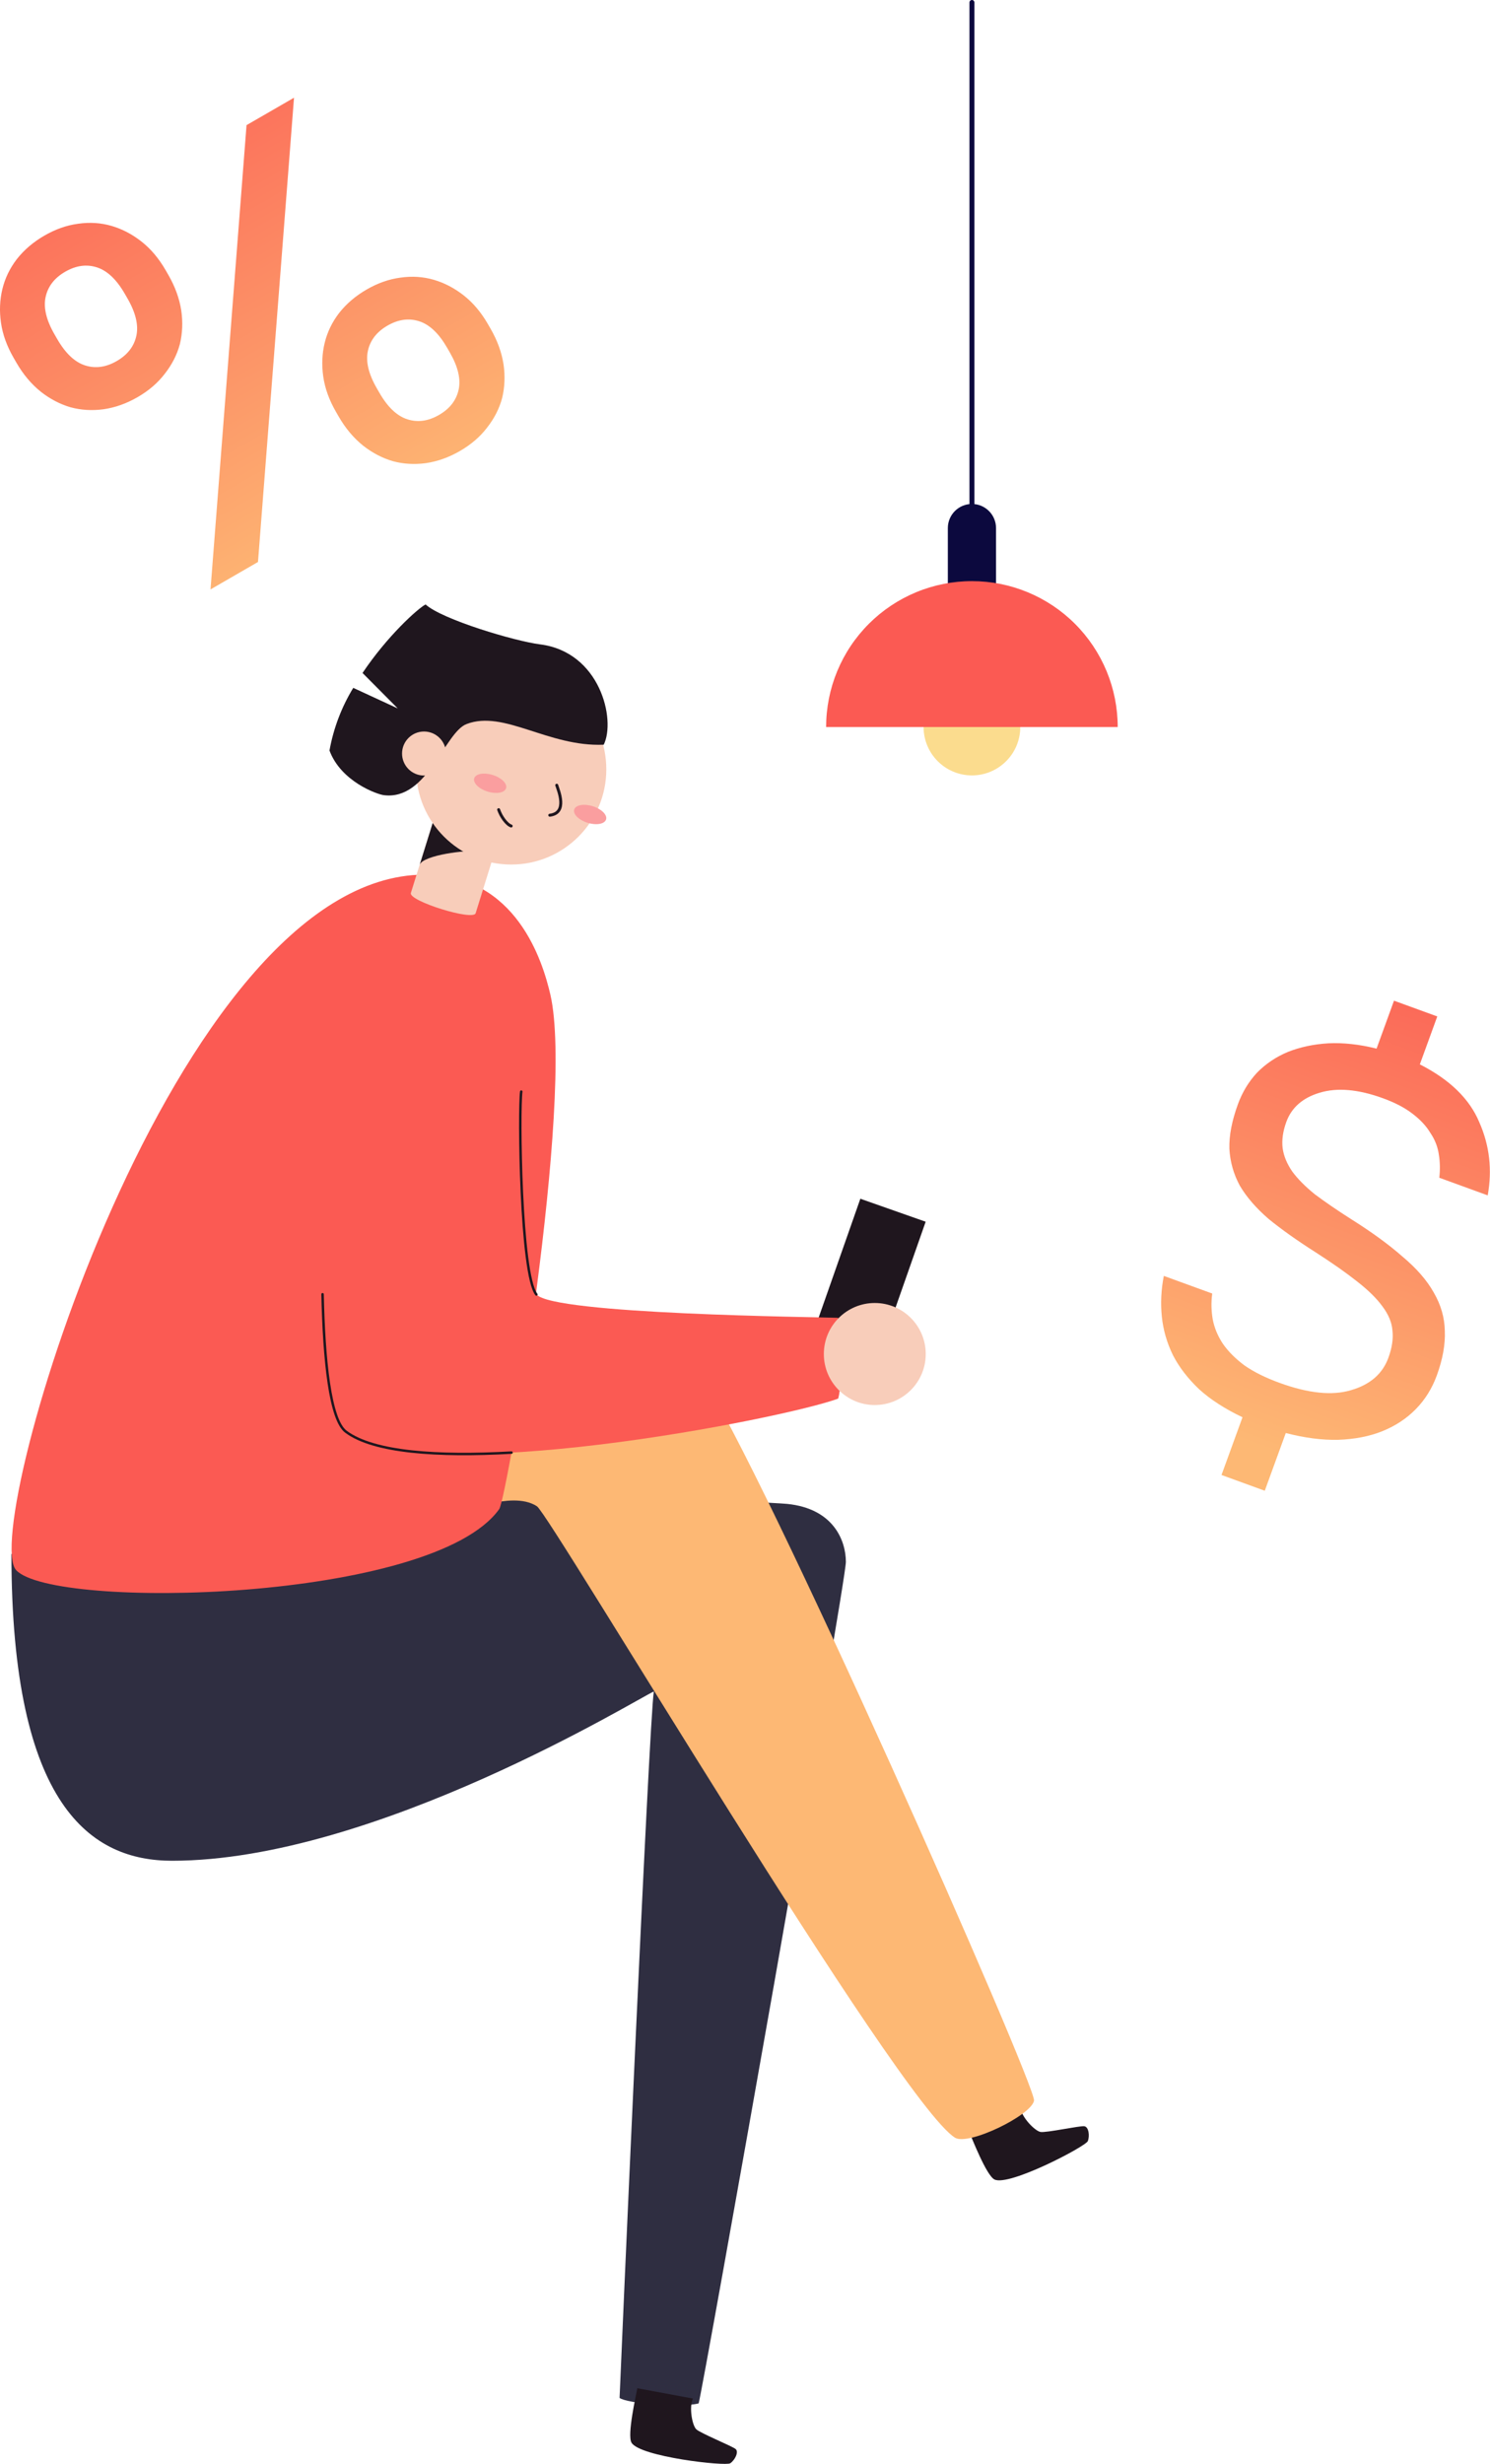<?xml version="1.0" encoding="UTF-8"?> <svg xmlns="http://www.w3.org/2000/svg" width="604" height="998" viewBox="0 0 604 998" fill="none"> <path d="M375.235 494.866L348.757 485.556L328.488 543.282L354.966 552.593L375.235 494.866Z" fill="#1F161E"></path> <path d="M392.765 863.242C393.887 865.808 399.853 881.248 403.158 882.826C409.143 885.659 440.133 869.403 440.968 867.254C441.804 865.105 441.329 861.549 439.582 861.245C437.834 860.941 424.001 863.983 421.759 863.546C419.517 863.109 414.33 857.842 413.722 854.04" fill="#1F161E"></path> <path d="M4.63 629.465C4.63 732.141 37.273 753.703 69.744 753.703C151.996 753.703 259.005 687.686 265.046 685.138C263.147 695.939 251.157 969.702 251.157 971.279C254.008 973.504 275.858 975.424 283.21 973.504C285.11 966.85 342.891 641.236 342.891 632.66C342.891 624.086 337.912 611.042 319.083 609.159C311.122 608.36 200.371 603.76 200.371 603.76" fill="#2F2E41"></path> <path d="M283.8 556.661C308.746 592.789 420.145 844.97 419.156 850.864C418.169 856.758 392.557 869.25 387.142 865.884C364.17 851.719 223.132 613.703 217.641 610.11C212.15 606.516 203.923 607.905 199.02 608.892C186.271 587.693 214.809 562.518 283.8 556.661Z" fill="#FDB874"></path> <path d="M172.117 354.277C209.318 354.277 220.016 389.529 223.093 402.838C232.936 445.334 205.538 606.819 202.365 611.269C175.441 648.936 21.539 652.282 6.53 635.968C-8.48 619.655 70.465 354.277 172.117 354.277Z" fill="#FB5A53"></path> <path d="M258.358 967.362C257.864 970.12 254.14 986.262 256.003 989.418C259.347 995.123 294.135 999.059 296.037 997.747C297.936 996.435 299.513 993.221 298.259 992.043C297.006 990.864 283.819 985.578 282.204 983.942C280.589 982.307 279.24 975.044 280.893 971.546" fill="#1F161E"></path> <path d="M166.551 361.712C165.543 364.944 191.801 373.12 192.809 369.907L202.993 337.202L176.753 329.008L166.551 361.712Z" fill="#F8CDBA"></path> <path d="M192.581 344.942C190.016 344.142 171.377 346.29 170.122 350.321L176.753 329.008C180.838 330.281 192.581 344.942 192.581 344.942Z" fill="#1F161E"></path> <path d="M207.228 350.189C228.52 350.189 245.78 332.917 245.78 311.609C245.78 290.303 228.52 273.031 207.228 273.031C185.937 273.031 168.678 290.303 168.678 311.609C168.678 332.917 185.937 350.189 207.228 350.189Z" fill="#F8CDBA"></path> <path d="M245.681 331.933C246.26 330.078 243.837 327.672 240.27 326.558C236.705 325.445 233.346 326.046 232.767 327.901C232.188 329.754 234.611 332.16 238.176 333.274C241.743 334.389 245.102 333.787 245.681 331.933Z" fill="#FA9E9F"></path> <path d="M205.147 319.283C205.724 317.43 203.303 315.022 199.736 313.91C196.17 312.795 192.81 313.396 192.232 315.251C191.654 317.106 194.076 319.512 197.642 320.626C201.209 321.738 204.568 321.138 205.147 319.283Z" fill="#FA9E9F"></path> <path d="M225.678 318.055C226.343 320.146 230.295 329.311 222.866 330.205" stroke="#1F161E" stroke-width="1.2" stroke-miterlimit="10" stroke-linecap="round"></path> <path d="M207.21 334.579C205.311 333.914 203.03 330.644 202.138 327.962" stroke="#1F161E" stroke-width="1.2" stroke-miterlimit="10" stroke-linecap="round"></path> <path d="M218.895 260.995C208.73 259.72 179.221 250.936 172.514 244.833C169.342 246.506 157.011 257.591 146.96 272.593L161.229 286.948L143.197 278.621C138.446 286.412 135.18 295.019 133.564 304.004C138.219 316.572 152.83 321.744 155.587 322.086C173.351 324.33 180.172 296.703 189.121 293.28C204.321 287.443 222.219 302.596 244.735 301.646C249.732 291.436 243.234 264.055 218.895 260.995Z" fill="#1F161E"></path> <path d="M171.889 314.138C176.811 314.138 180.8 310.146 180.8 305.222C180.8 300.296 176.811 296.303 171.889 296.303C166.968 296.303 162.979 300.296 162.979 305.222C162.979 310.146 166.968 314.138 171.889 314.138Z" fill="#F8CDBA"></path> <path d="M133.565 444.708C131.665 456.61 125.509 569.001 140.253 579.935C171.831 603.341 317.659 574.706 339.755 566.51C342.15 558.677 339.755 533.787 339.755 533.787C331.244 533.446 223.854 532.418 217.451 524.281C211.048 516.143 210.287 449.612 211.314 442.103" fill="#FB5A53"></path> <path d="M354.612 569.115C366.018 569.115 375.265 559.862 375.265 548.448C375.265 537.033 366.018 527.78 354.612 527.78C343.206 527.78 333.959 537.033 333.959 548.448C333.959 559.862 343.206 569.115 354.612 569.115Z" fill="#F8CDBA"></path> <path d="M217.432 524.338C210.952 516.143 210.268 449.67 211.294 442.16" stroke="#1F161E" stroke-linecap="round" stroke-linejoin="round"></path> <path d="M207.344 588.377C177.59 590.031 151.578 588.377 140.254 579.935C133.794 575.162 131.343 550.958 130.754 524.242" stroke="#1F161E" stroke-linecap="round" stroke-linejoin="round"></path> <path d="M503.672 574.061C496.547 570.68 490.675 566.887 486.056 562.683C481.488 558.34 477.957 553.744 475.466 548.895C473.025 543.908 471.526 538.711 470.971 533.307C470.415 527.903 470.682 522.403 471.773 516.808L491.402 523.952C490.933 527.407 491.002 530.901 491.609 534.434C492.266 537.826 493.606 541.073 495.63 544.175C497.794 547.326 500.735 550.289 504.456 553.062C508.228 555.696 512.967 558.051 518.676 560.129C530.369 564.385 540.02 565.376 547.628 563.099C555.376 560.874 560.439 556.49 562.82 549.946C564.291 545.909 564.836 542.246 564.456 538.954C564.217 535.715 562.877 532.468 560.434 529.213C558.132 526.011 554.709 522.636 550.166 519.091C545.763 515.595 540.175 511.671 533.404 507.314C525.85 502.515 519.46 497.982 514.233 493.715C509.197 489.359 505.311 484.871 502.58 480.25C500.036 475.54 498.627 470.534 498.35 465.23C498.212 459.978 499.359 454.01 501.791 447.328C503.564 442.455 506.141 438.191 509.523 434.533C513.043 430.927 517.22 428.112 522.055 426.089C527.031 424.115 532.5 422.953 538.462 422.599C544.562 422.297 551.081 423.014 558.016 424.751L565.084 405.33L582.626 411.715L575.558 431.135C587.67 437.277 595.704 445.089 599.664 454.571C603.812 463.964 604.948 473.837 603.071 484.19L583.443 477.046C583.81 473.869 583.754 470.775 583.274 467.762C582.845 464.609 581.706 461.673 579.859 458.95C578.202 456.14 575.766 453.52 572.552 451.089C569.476 448.708 565.502 446.631 560.63 444.857C550.607 441.209 542.051 440.461 534.961 442.609C528.063 444.671 523.549 448.625 521.421 454.472C520.052 458.231 519.558 461.756 519.936 465.046C520.367 468.199 521.663 471.35 523.827 474.503C526.04 477.516 529.097 480.599 532.994 483.752C537.082 486.817 542.005 490.184 547.763 493.857C556.102 499.099 563.018 504.14 568.51 508.976C574.191 513.725 578.418 518.574 581.188 523.523C584.098 528.525 585.597 533.721 585.683 539.113C585.91 544.556 584.832 550.548 582.45 557.092C580.524 562.382 577.682 566.944 573.921 570.779C570.161 574.612 565.604 577.604 560.249 579.754C555.084 581.816 549.147 582.966 542.439 583.205C535.92 583.355 528.846 582.435 521.213 580.446L512.7 603.833L495.16 597.449L503.672 574.061Z" fill="url(#paint0_linear)"></path> <path d="M99.937 50.692L119.181 39.581L104.583 227.634L85.338 238.746L99.937 50.692ZM55.772 160.87C51.283 163.463 46.668 165.1 41.93 165.782C37.32 166.392 32.89 166.127 28.64 164.988C24.316 163.721 20.273 161.606 16.512 158.646C12.676 155.558 9.387 151.64 6.646 146.893L5.535 144.969C2.794 140.222 1.083 135.479 0.4 130.741C-0.283 126.004 -0.092 121.445 0.973 117.067C2.038 112.688 3.986 108.655 6.818 104.967C9.778 101.206 13.504 98.028 17.994 95.436C22.485 92.843 27.035 91.242 31.645 90.634C36.383 89.951 40.914 90.243 45.238 91.51C49.562 92.778 53.605 94.891 57.366 97.851C61.129 100.811 64.38 104.665 67.121 109.412L68.232 111.337C70.973 116.084 72.722 120.891 73.478 125.757C74.161 130.495 73.97 135.053 72.905 139.432C71.766 143.682 69.717 147.688 66.757 151.449C63.925 155.137 60.263 158.278 55.772 160.87ZM47.328 146.243C51.69 143.725 54.34 140.314 55.277 136.01C56.212 131.706 55.014 126.666 51.681 120.892L50.57 118.968C47.236 113.195 43.471 109.637 39.276 108.296C35.08 106.955 30.801 107.544 26.439 110.062C22.076 112.581 19.427 115.993 18.491 120.297C17.554 124.601 18.753 129.64 22.086 135.413L23.197 137.337C26.531 143.111 30.295 146.669 34.491 148.01C38.687 149.352 42.966 148.762 47.328 146.243ZM186.414 182.698C181.923 185.291 177.309 186.928 172.571 187.612C167.961 188.22 163.532 187.954 159.282 186.815C154.958 185.548 150.915 183.436 147.152 180.476C143.317 177.386 140.029 173.469 137.288 168.721L136.177 166.796C133.436 162.049 131.724 157.307 131.041 152.569C130.359 147.831 130.55 143.273 131.615 138.894C132.68 134.516 134.627 130.484 137.459 126.795C140.419 123.033 144.144 119.857 148.635 117.264C153.126 114.671 157.676 113.07 162.285 112.462C167.023 111.779 171.554 112.071 175.878 113.338C180.202 114.605 184.246 116.72 188.008 119.68C191.769 122.639 195.021 126.493 197.761 131.24L198.873 133.164C201.613 137.913 203.362 142.719 204.12 147.584C204.802 152.324 204.61 156.881 203.546 161.259C202.407 165.509 200.357 169.516 197.397 173.278C194.565 176.965 190.905 180.105 186.414 182.698ZM177.969 168.071C182.332 165.552 184.98 162.142 185.917 157.838C186.854 153.534 185.655 148.495 182.321 142.72L181.21 140.796C177.877 135.022 174.113 131.465 169.917 130.124C165.721 128.783 161.443 129.371 157.08 131.89C152.717 134.408 150.069 137.82 149.132 142.124C148.196 146.429 149.395 151.467 152.728 157.241L153.839 159.165C157.173 164.94 160.937 168.497 165.133 169.838C169.329 171.179 173.607 170.59 177.969 168.071Z" fill="url(#paint1_linear)"></path> <path d="M403.759 213.906C403.759 208.511 399.386 204.137 393.99 204.137C388.595 204.137 384.222 208.511 384.222 213.906V247.626C384.222 253.021 388.595 257.395 393.99 257.395C399.386 257.395 403.759 253.021 403.759 247.626V213.906Z" fill="#0C093E"></path> <path d="M393.991 314.078C404.815 314.078 413.59 305.303 413.59 294.479C413.59 283.655 404.815 274.88 393.991 274.88C383.166 274.88 374.392 283.655 374.392 294.479C374.392 305.303 383.166 314.078 393.991 314.078Z" fill="#FBDC8E"></path> <path d="M393.991 235.388C386.23 235.386 378.544 236.913 371.373 239.882C364.202 242.85 357.686 247.202 352.198 252.69C346.709 258.177 342.355 264.692 339.384 271.862C336.414 279.032 334.885 286.718 334.885 294.479H453.082C453.082 286.719 451.554 279.035 448.584 271.866C445.614 264.696 441.262 258.182 435.775 252.695C430.288 247.208 423.773 242.856 416.604 239.886C409.435 236.916 401.751 235.388 393.991 235.388V235.388Z" fill="#FB5A53"></path> <path d="M393.991 215.388V1" stroke="#0C093E" stroke-width="2" stroke-linecap="round" stroke-linejoin="round"></path> <defs> <linearGradient id="paint0_linear" x1="655.779" y1="395.148" x2="577.398" y2="610.499" gradientUnits="userSpaceOnUse"> <stop stop-color="#FB5A53"></stop> <stop offset="1" stop-color="#FDB874"></stop> </linearGradient> <linearGradient id="paint1_linear" x1="73.198" y1="-11.545" x2="192.414" y2="194.942" gradientUnits="userSpaceOnUse"> <stop stop-color="#FB5A53"></stop> <stop offset="1" stop-color="#FDB874"></stop> </linearGradient> </defs> </svg> 